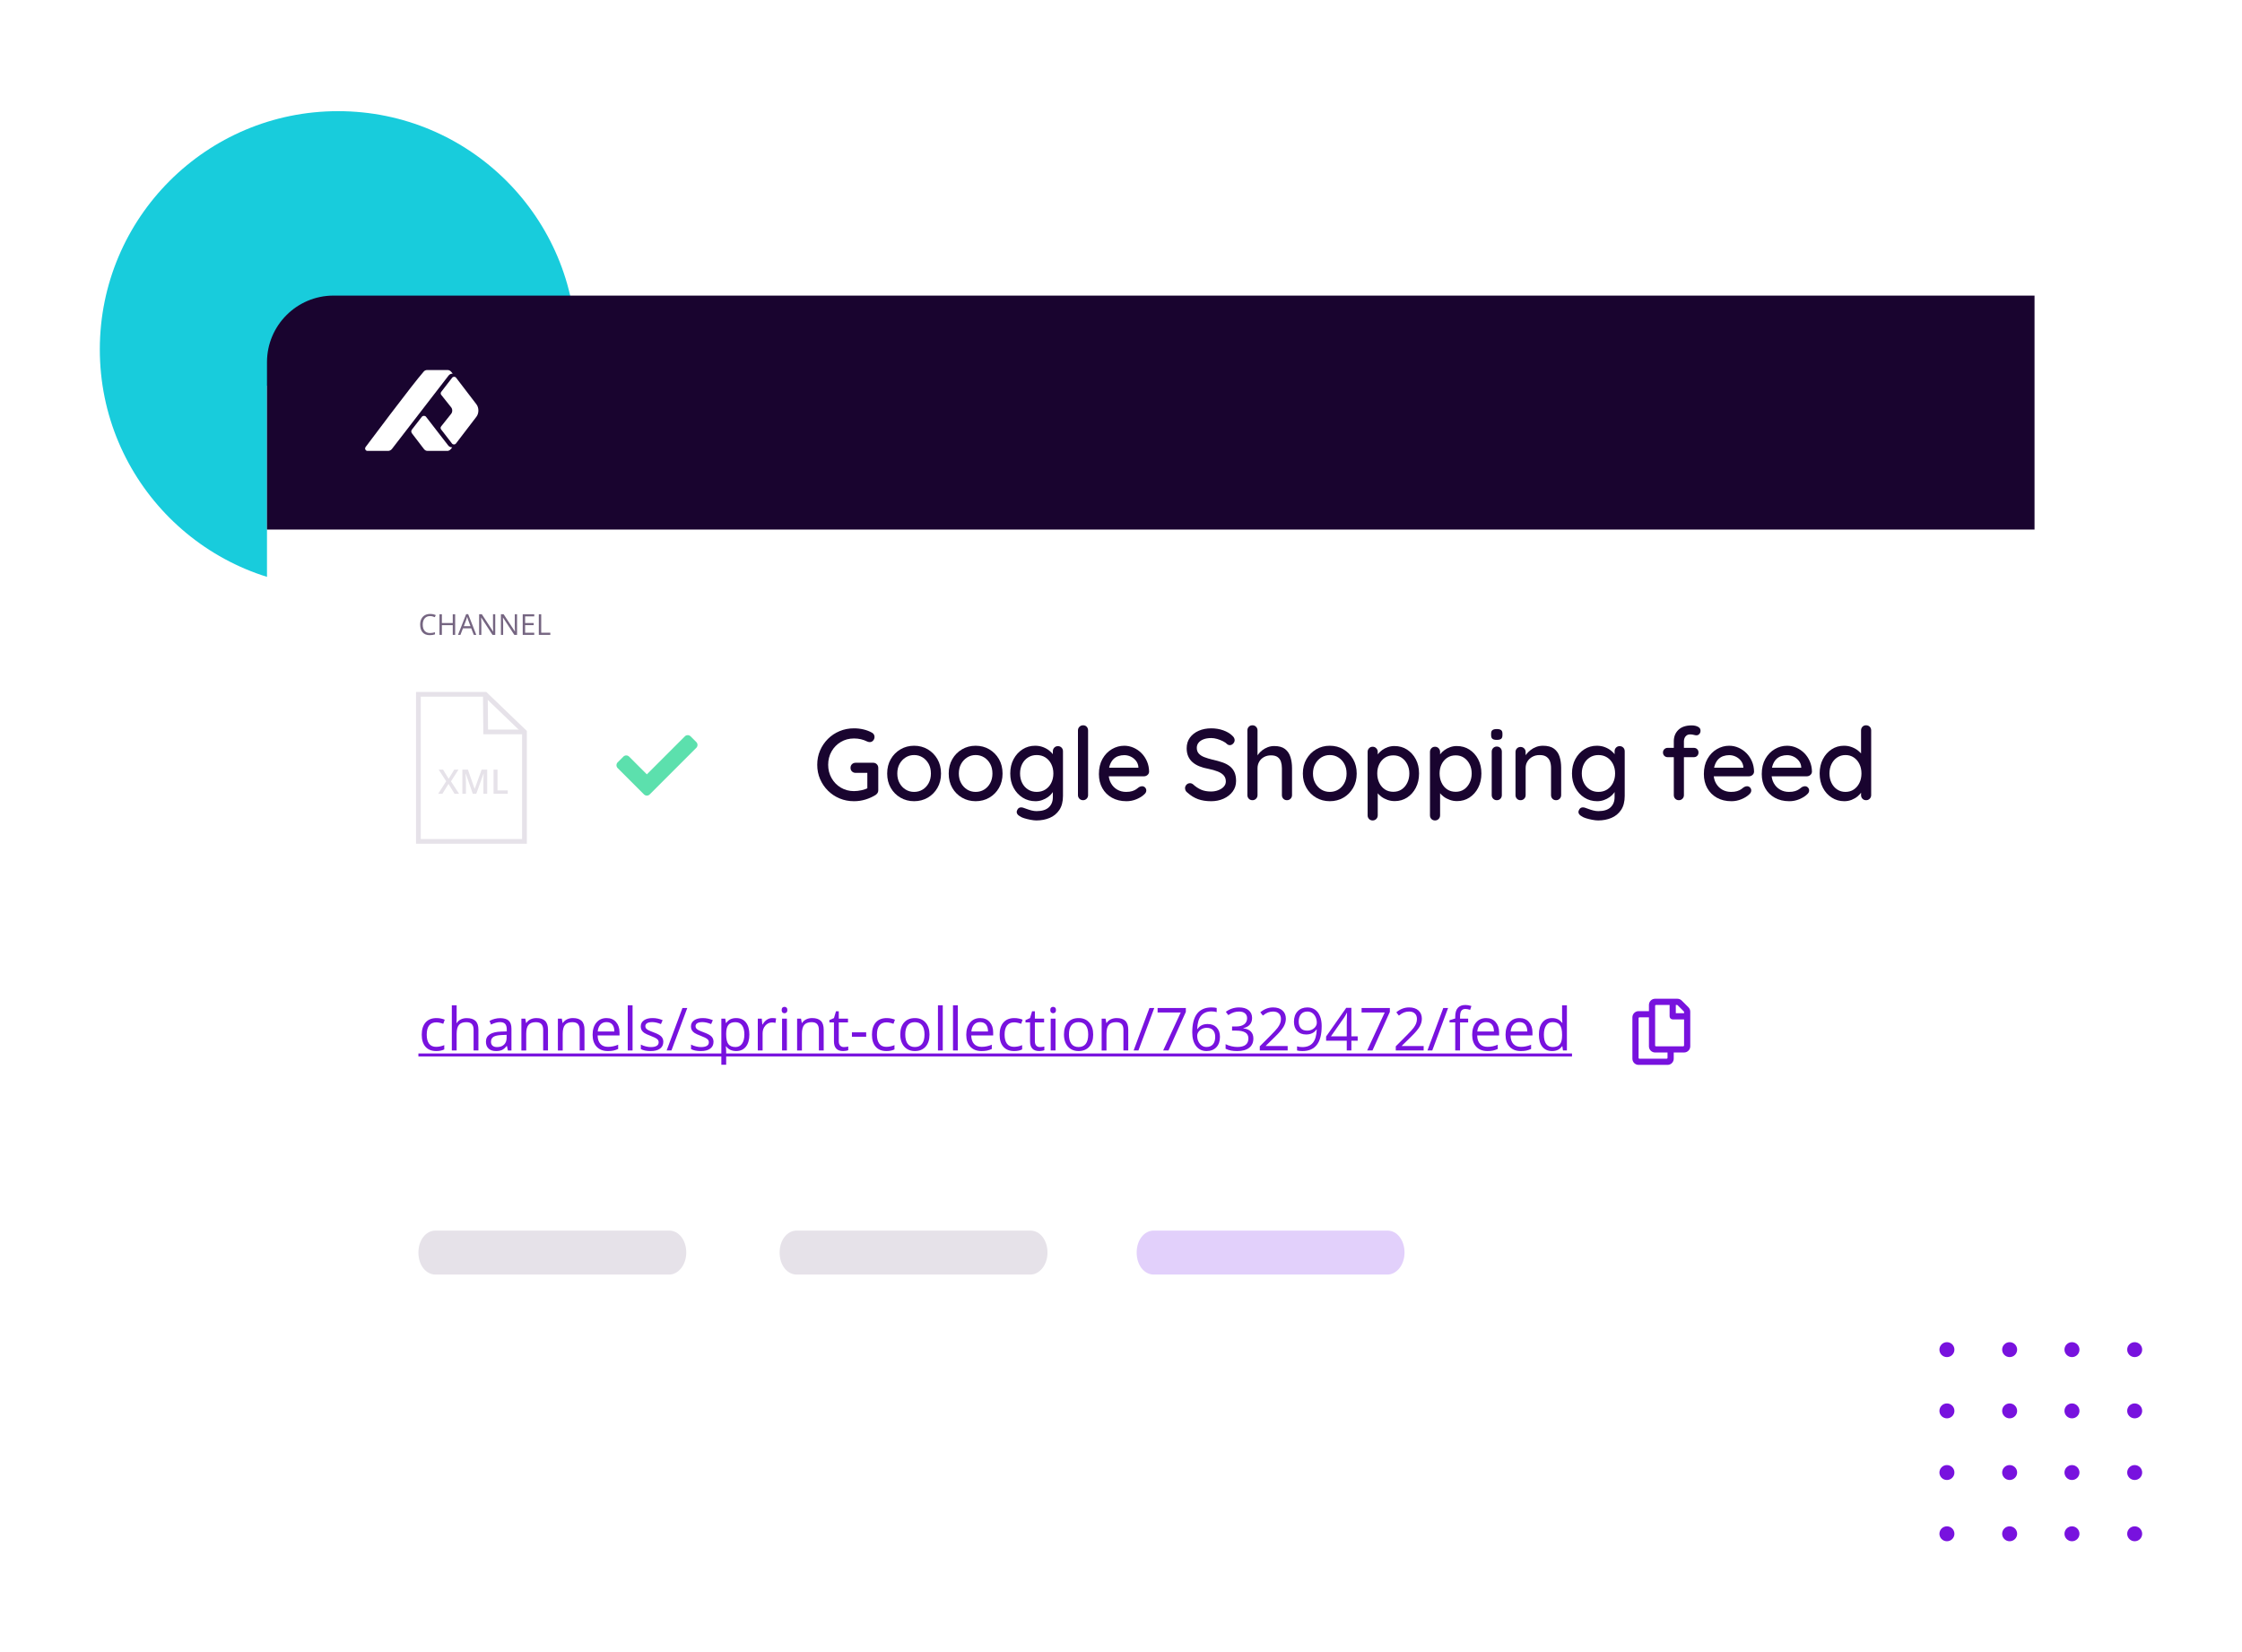 <svg xmlns="http://www.w3.org/2000/svg" xmlns:xlink="http://www.w3.org/1999/xlink" id="animation_step_1" viewBox="0 0 465.168 342.819"><defs><style>.cls-1,.cls-2{fill:none;}.cls-3{clip-path:url(#clippath);}.cls-4{fill:#e6e2e9;}.cls-5,.cls-6{fill:#fff;}.cls-7{fill:#e2d0fb;}.cls-8{fill:#19042f;}.cls-9{fill:#18ccdc;}.cls-10{fill:#7812de;}.cls-11{fill:#5ce0ad;}.cls-12{fill:#756581;}.cls-13{clip-path:url(#clippath-1);}.cls-6{filter:url(#drop-shadow-44);}.cls-2{stroke:#e6e2e9;stroke-miterlimit:10;stroke-width:.984px;}</style><filter id="drop-shadow-44" filterUnits="userSpaceOnUse"><feGaussianBlur stdDeviation="6"></feGaussianBlur></filter><clipPath id="clippath"><rect class="cls-1" x="75.753" y="76.772" width="23.501" height="16.776"></rect></clipPath><clipPath id="clippath-1"><rect class="cls-1" x="75.753" y="76.772" width="23.501" height="16.776"></rect></clipPath></defs><circle class="cls-9" cx="70.139" cy="72.49" r="49.428"></circle><rect class="cls-6" x="55.394" y="80.028" width="366.729" height="217.93"></rect><path class="cls-4" d="m213.776,264.432h-48.465c-2.014,0-3.554-1.978-3.554-4.564h0c0-2.587,1.54-4.564,3.554-4.564h48.465c2.014,0,3.554,1.978,3.554,4.564h0c.001,2.585-1.657,4.564-3.554,4.564Z"></path><path class="cls-7" d="m287.855,264.432h-48.465c-2.014,0-3.554-1.978-3.554-4.564h0c0-2.587,1.54-4.564,3.554-4.564h48.465c2.014,0,3.554,1.978,3.554,4.564h0c.001,2.585-1.657,4.564-3.554,4.564Z"></path><path class="cls-4" d="m138.83,264.432h-48.465c-2.014,0-3.554-1.978-3.554-4.564h0c0-2.587,1.54-4.564,3.554-4.564h48.465c2.014,0,3.554,1.978,3.554,4.564h0c0,2.585-1.659,4.564-3.554,4.564Z"></path><path class="cls-8" d="m69.213,61.324h352.91v48.547H55.394v-34.728c0-7.627,6.192-13.819,13.819-13.819Z"></path><path class="cls-8" d="m177.183,166.225c-1.064,0-2.059-.192-2.982-.577s-1.732-.924-2.426-1.617c-.692-.693-1.235-1.494-1.627-2.404-.393-.91-.588-1.897-.588-2.961s.195-2.051.588-2.961c.392-.91.935-1.712,1.627-2.405.693-.692,1.502-1.231,2.426-1.616.924-.386,1.918-.578,2.982-.578.686,0,1.351.077,1.995.231.644.154,1.225.378,1.742.672.182.098.315.228.399.389s.126.318.126.472c0,.295-.095.55-.283.767-.189.218-.424.326-.704.326-.098,0-.199-.014-.305-.042-.104-.028-.199-.063-.283-.105-.392-.195-.812-.347-1.26-.451-.448-.105-.924-.157-1.428-.157-1.009,0-1.919.241-2.73.724-.812.483-1.452,1.138-1.922,1.964-.469.826-.703,1.75-.703,2.772,0,1.008.234,1.929.703,2.761.47.833,1.11,1.491,1.922,1.975.812.482,1.722.725,2.73.725.489,0,1.008-.06,1.554-.179s1.008-.276,1.386-.473l-.168.567v-3.99l.336.294h-2.751c-.308,0-.563-.098-.767-.294s-.305-.448-.305-.756.102-.56.305-.756.459-.294.767-.294h3.633c.294,0,.543.102.746.304.202.203.305.459.305.767v4.662c0,.225-.057.413-.168.567-.112.154-.238.28-.379.378-.63.392-1.326.707-2.089.944-.764.238-1.564.357-2.404.357Z"></path><path class="cls-8" d="m195.242,160.491c0,1.121-.248,2.111-.745,2.972-.497.861-1.166,1.537-2.006,2.026-.84.49-1.785.735-2.835.735-1.036,0-1.978-.245-2.824-.735-.848-.489-1.52-1.165-2.016-2.026-.497-.86-.746-1.851-.746-2.972,0-1.134.249-2.131.746-2.992.496-.861,1.168-1.54,2.016-2.037.847-.496,1.788-.745,2.824-.745,1.05,0,1.995.249,2.835.745.84.497,1.509,1.176,2.006,2.037s.745,1.858.745,2.992Zm-2.1,0c0-.77-.154-1.438-.462-2.005-.309-.567-.725-1.015-1.25-1.344-.524-.329-1.116-.494-1.774-.494-.644,0-1.229.165-1.753.494-.525.329-.945.776-1.261,1.344-.314.566-.472,1.235-.472,2.005,0,.742.157,1.4.472,1.975.315.574.735,1.021,1.261,1.344.524.322,1.109.483,1.753.483.658,0,1.25-.161,1.774-.483.525-.322.941-.77,1.25-1.344.308-.574.462-1.232.462-1.975Z"></path><path class="cls-8" d="m208.01,160.491c0,1.121-.248,2.111-.745,2.972-.497.861-1.166,1.537-2.006,2.026-.84.49-1.785.735-2.835.735-1.036,0-1.978-.245-2.824-.735-.848-.489-1.52-1.165-2.016-2.026-.497-.86-.746-1.851-.746-2.972,0-1.134.249-2.131.746-2.992.496-.861,1.168-1.54,2.016-2.037.847-.496,1.788-.745,2.824-.745,1.05,0,1.995.249,2.835.745.84.497,1.509,1.176,2.006,2.037s.745,1.858.745,2.992Zm-2.1,0c0-.77-.154-1.438-.462-2.005-.309-.567-.725-1.015-1.25-1.344-.524-.329-1.116-.494-1.774-.494-.644,0-1.229.165-1.753.494-.525.329-.945.776-1.261,1.344-.314.566-.472,1.235-.472,2.005,0,.742.157,1.4.472,1.975.315.574.735,1.021,1.261,1.344.524.322,1.109.483,1.753.483.658,0,1.25-.161,1.774-.483.525-.322.941-.77,1.25-1.344.308-.574.462-1.232.462-1.975Z"></path><path class="cls-8" d="m214.771,154.717c.602,0,1.155.098,1.659.294s.941.444,1.312.745c.371.302.661.613.871.935.21.322.315.603.315.84l-.483.021v-1.68c0-.294.098-.547.294-.757s.448-.314.757-.314.56.102.756.305c.195.203.294.458.294.767v9.261c0,1.189-.252,2.159-.756,2.908-.505.749-1.173,1.299-2.006,1.648s-1.747.525-2.74.525c-.351,0-.764-.046-1.239-.137-.477-.091-.913-.199-1.312-.325s-.676-.252-.829-.378c-.322-.168-.536-.364-.641-.588-.105-.225-.102-.448.01-.673.126-.308.309-.497.547-.566.237-.07.511-.05.818.062.14.042.357.119.651.231.294.111.623.213.986.305.364.091.707.136,1.029.136,1.12,0,1.964-.259,2.53-.776.567-.519.851-1.226.851-2.121v-1.89l.252.146c-.042.294-.175.592-.398.893-.225.301-.512.577-.861.829s-.749.459-1.197.62c-.448.16-.917.241-1.406.241-.98,0-1.866-.248-2.657-.745s-1.417-1.177-1.879-2.037c-.462-.861-.693-1.852-.693-2.972s.231-2.11.693-2.972,1.081-1.54,1.858-2.037c.777-.496,1.648-.745,2.614-.745Zm.315,1.932c-.672,0-1.271.168-1.796.504-.524.336-.931.791-1.218,1.365s-.431,1.226-.431,1.953.144,1.379.431,1.953.693,1.029,1.218,1.365c.525.336,1.124.504,1.796.504.686,0,1.287-.165,1.806-.494.518-.328.924-.783,1.218-1.364s.441-1.235.441-1.964-.147-1.383-.441-1.964c-.294-.58-.7-1.035-1.218-1.364-.519-.329-1.12-.494-1.806-.494Z"></path><path class="cls-8" d="m225.755,164.943c0,.309-.102.564-.305.767-.203.203-.451.305-.745.305s-.543-.102-.746-.305c-.203-.202-.305-.458-.305-.767v-13.397c0-.308.105-.563.315-.767s.462-.305.756-.305c.308,0,.557.102.745.305.189.203.284.459.284.767v13.397Z"></path><path class="cls-8" d="m233.713,166.225c-1.147,0-2.152-.241-3.014-.725-.86-.482-1.525-1.147-1.994-1.995-.47-.847-.704-1.816-.704-2.908,0-1.231.249-2.285.746-3.16.496-.875,1.147-1.547,1.952-2.017.806-.469,1.656-.703,2.552-.703.672,0,1.319.137,1.942.409.623.273,1.173.651,1.648,1.134.477.483.854,1.051,1.135,1.701.279.651.427,1.362.44,2.132-.014.28-.126.511-.336.693-.21.182-.455.272-.735.272h-8.147l-.504-1.785h7.896l-.398.378v-.524c-.042-.49-.21-.921-.504-1.292-.294-.37-.655-.657-1.082-.86s-.879-.305-1.354-.305c-.42,0-.826.066-1.218.199-.393.133-.735.347-1.029.641s-.532.683-.714,1.165c-.182.483-.272,1.082-.272,1.796,0,.771.16,1.442.482,2.016.322.574.756,1.019,1.302,1.334.546.314,1.155.473,1.827.473.504,0,.924-.053,1.26-.158.337-.104.616-.234.841-.388.224-.154.42-.302.588-.441.224-.126.434-.189.63-.189.252,0,.462.088.63.263.168.176.252.382.252.62,0,.308-.154.588-.462.84-.378.364-.899.686-1.564.966s-1.362.42-2.09.42Z"></path><path class="cls-8" d="m251.269,166.225c-1.008,0-1.904-.14-2.688-.42-.784-.28-1.533-.742-2.247-1.386-.154-.112-.27-.249-.347-.41-.077-.16-.115-.325-.115-.493,0-.266.098-.504.294-.714.195-.21.44-.315.734-.315.225,0,.435.077.63.231.532.49,1.089.861,1.67,1.113s1.264.378,2.048.378c.56,0,1.074-.091,1.543-.273.469-.182.844-.427,1.124-.735.279-.308.42-.664.42-1.07,0-.504-.144-.921-.431-1.25-.287-.328-.7-.602-1.239-.818s-1.187-.402-1.942-.557c-.7-.126-1.326-.301-1.88-.525-.553-.224-1.025-.507-1.417-.851-.393-.343-.693-.752-.903-1.229-.21-.476-.314-1.028-.314-1.659,0-.854.224-1.588.672-2.204.447-.616,1.057-1.093,1.827-1.429.77-.336,1.638-.504,2.604-.504.882,0,1.708.137,2.479.409.77.273,1.393.641,1.869,1.103.336.295.504.609.504.945,0,.252-.103.486-.305.704-.203.217-.438.325-.704.325-.196,0-.364-.056-.504-.168-.224-.238-.524-.452-.902-.641-.378-.189-.781-.347-1.208-.473s-.837-.188-1.229-.188c-.63,0-1.169.087-1.617.262-.448.176-.791.413-1.028.714-.238.302-.357.655-.357,1.061,0,.477.137.868.409,1.177.273.308.654.557,1.145.745.49.189,1.051.36,1.681.515.77.168,1.459.356,2.068.567.608.21,1.123.479,1.543.808.421.329.742.739.967,1.229.224.49.336,1.1.336,1.827,0,.84-.238,1.575-.714,2.205-.477.63-1.103,1.12-1.88,1.47-.777.351-1.642.525-2.594.525Z"></path><path class="cls-8" d="m264.373,154.779c.966,0,1.715.207,2.247.62.531.413.906.97,1.123,1.669.217.7.326,1.471.326,2.311v5.564c0,.309-.103.564-.305.767s-.452.305-.746.305c-.308,0-.56-.102-.756-.305-.196-.202-.294-.458-.294-.767v-5.564c0-.49-.066-.938-.199-1.345-.134-.405-.364-.728-.693-.966-.329-.237-.787-.356-1.375-.356-.546,0-1.033.119-1.46.356-.427.238-.756.561-.987.966-.23.406-.346.854-.346,1.345v5.564c0,.309-.102.564-.305.767-.203.203-.451.305-.746.305-.308,0-.56-.102-.756-.305-.196-.202-.294-.458-.294-.767v-13.397c0-.308.098-.563.294-.767s.448-.305.756-.305c.295,0,.543.102.746.305s.305.459.305.767v5.732l-.378.21c.098-.308.262-.622.493-.944.23-.322.518-.616.861-.882.343-.267.725-.479,1.145-.641s.867-.242,1.344-.242Z"></path><path class="cls-8" d="m281.487,160.491c0,1.121-.248,2.111-.745,2.972-.497.861-1.166,1.537-2.006,2.026-.84.49-1.785.735-2.835.735-1.036,0-1.978-.245-2.824-.735-.848-.489-1.52-1.165-2.016-2.026-.497-.86-.746-1.851-.746-2.972,0-1.134.249-2.131.746-2.992.496-.861,1.168-1.54,2.016-2.037.847-.496,1.788-.745,2.824-.745,1.05,0,1.995.249,2.835.745.84.497,1.509,1.176,2.006,2.037s.745,1.858.745,2.992Zm-2.1,0c0-.77-.154-1.438-.462-2.005-.309-.567-.725-1.015-1.25-1.344-.524-.329-1.116-.494-1.774-.494-.644,0-1.229.165-1.753.494-.525.329-.945.776-1.261,1.344-.314.566-.472,1.235-.472,2.005,0,.742.157,1.4.472,1.975.315.574.735,1.021,1.261,1.344.524.322,1.109.483,1.753.483.658,0,1.25-.161,1.774-.483.525-.322.941-.77,1.25-1.344.308-.574.462-1.232.462-1.975Z"></path><path class="cls-8" d="m289.32,154.779c.979,0,1.852.245,2.614.735s1.368,1.158,1.816,2.006c.448.847.672,1.83.672,2.95s-.224,2.11-.672,2.972c-.448.86-1.05,1.536-1.806,2.026s-1.61.735-2.562.735c-.532,0-1.036-.084-1.512-.253-.476-.168-.896-.388-1.26-.661-.364-.272-.662-.563-.893-.871-.231-.308-.375-.595-.431-.861l.567-.273v5.859c0,.308-.102.563-.305.767s-.451.305-.746.305c-.308,0-.56-.102-.756-.305s-.294-.459-.294-.767v-13.146c0-.294.098-.547.294-.757s.448-.314.756-.314c.295,0,.543.104.746.314s.305.463.305.757v1.448l-.336-.188c.042-.266.175-.543.398-.83.224-.286.508-.556.851-.808.343-.253.735-.455,1.176-.609.441-.154.899-.231,1.376-.231Zm-.231,1.933c-.672,0-1.257.164-1.753.493-.497.329-.886.773-1.166,1.334-.28.56-.42,1.204-.42,1.932,0,.714.14,1.361.42,1.942s.669,1.036,1.166,1.365c.496.329,1.081.493,1.753.493.658,0,1.232-.164,1.723-.493.489-.329.878-.784,1.165-1.365s.431-1.229.431-1.942-.144-1.354-.431-1.922c-.287-.566-.676-1.015-1.165-1.344-.49-.329-1.064-.493-1.723-.493Z"></path><path class="cls-8" d="m302.257,154.779c.979,0,1.852.245,2.614.735s1.368,1.158,1.816,2.006c.448.847.672,1.83.672,2.95s-.224,2.11-.672,2.972c-.448.86-1.05,1.536-1.806,2.026s-1.61.735-2.562.735c-.532,0-1.036-.084-1.512-.253-.476-.168-.896-.388-1.26-.661-.364-.272-.662-.563-.893-.871-.231-.308-.375-.595-.431-.861l.567-.273v5.859c0,.308-.102.563-.305.767s-.451.305-.746.305c-.308,0-.56-.102-.756-.305s-.294-.459-.294-.767v-13.146c0-.294.098-.547.294-.757s.448-.314.756-.314c.295,0,.543.104.746.314s.305.463.305.757v1.448l-.336-.188c.042-.266.175-.543.398-.83.224-.286.508-.556.851-.808.343-.253.735-.455,1.176-.609.441-.154.899-.231,1.376-.231Zm-.231,1.933c-.672,0-1.257.164-1.753.493-.497.329-.886.773-1.166,1.334-.28.56-.42,1.204-.42,1.932,0,.714.14,1.361.42,1.942s.669,1.036,1.166,1.365c.496.329,1.081.493,1.753.493.658,0,1.232-.164,1.723-.493.489-.329.878-.784,1.165-1.365s.431-1.229.431-1.942-.144-1.354-.431-1.922c-.287-.566-.676-1.015-1.165-1.344-.49-.329-1.064-.493-1.723-.493Z"></path><path class="cls-8" d="m310.53,153.499c-.406,0-.7-.074-.882-.221-.183-.147-.273-.396-.273-.746v-.336c0-.35.098-.595.294-.734s.49-.21.882-.21c.421,0,.722.073.903.22.182.147.273.389.273.725v.336c0,.364-.095.616-.284.757-.188.14-.493.21-.913.21Zm1.071,11.444c0,.309-.099.564-.294.767-.196.203-.448.305-.757.305-.294,0-.542-.102-.745-.305-.203-.202-.305-.458-.305-.767v-8.987c0-.309.102-.563.305-.767s.451-.305.745-.305c.309,0,.561.102.757.305.195.203.294.458.294.767v8.987Z"></path><path class="cls-8" d="m320.127,154.717c.994,0,1.764.207,2.31.619.546.413.928.966,1.145,1.659s.326,1.467.326,2.32v5.628c0,.309-.103.564-.305.767s-.452.305-.746.305c-.308,0-.56-.102-.756-.305-.196-.202-.294-.458-.294-.767v-5.606c0-.504-.07-.956-.21-1.354-.14-.399-.382-.721-.725-.966s-.822-.368-1.438-.368c-.574,0-1.078.123-1.512.368-.435.245-.773.566-1.019.966-.245.398-.367.851-.367,1.354v5.606c0,.309-.102.564-.305.767-.203.203-.451.305-.746.305-.308,0-.56-.102-.756-.305-.196-.202-.294-.458-.294-.767v-8.903c0-.309.098-.563.294-.767s.448-.305.756-.305c.295,0,.543.102.746.305s.305.458.305.767v1.176l-.378.21c.098-.308.269-.62.514-.935.245-.315.543-.609.893-.882.351-.273.742-.49,1.177-.651.434-.16.896-.241,1.386-.241Z"></path><path class="cls-8" d="m331.32,154.717c.602,0,1.155.098,1.659.294s.941.444,1.312.745c.371.302.661.613.871.935.21.322.315.603.315.84l-.483.021v-1.68c0-.294.098-.547.294-.757s.448-.314.757-.314.56.102.756.305c.195.203.294.458.294.767v9.261c0,1.189-.252,2.159-.756,2.908-.505.749-1.173,1.299-2.006,1.648s-1.747.525-2.74.525c-.351,0-.764-.046-1.239-.137-.477-.091-.913-.199-1.312-.325s-.676-.252-.829-.378c-.322-.168-.536-.364-.641-.588-.105-.225-.102-.448.01-.673.126-.308.309-.497.547-.566.237-.07.511-.05.818.062.14.042.357.119.651.231.294.111.623.213.986.305.364.091.707.136,1.029.136,1.12,0,1.964-.259,2.53-.776.567-.519.851-1.226.851-2.121v-1.89l.252.146c-.042.294-.175.592-.398.893-.225.301-.512.577-.861.829s-.749.459-1.197.62c-.448.16-.917.241-1.406.241-.98,0-1.866-.248-2.657-.745s-1.417-1.177-1.879-2.037c-.462-.861-.693-1.852-.693-2.972s.231-2.11.693-2.972,1.081-1.54,1.858-2.037c.777-.496,1.648-.745,2.614-.745Zm.315,1.932c-.672,0-1.271.168-1.796.504-.524.336-.931.791-1.218,1.365s-.431,1.226-.431,1.953.144,1.379.431,1.953.693,1.029,1.218,1.365c.525.336,1.124.504,1.796.504.686,0,1.287-.165,1.806-.494.518-.328.924-.783,1.218-1.364s.441-1.235.441-1.964-.147-1.383-.441-1.964c-.294-.58-.7-1.035-1.218-1.364-.519-.329-1.12-.494-1.806-.494Z"></path><path class="cls-8" d="m351.438,155.157c.279,0,.511.092.692.273.183.182.273.413.273.693s-.091.511-.273.692c-.182.183-.413.273-.692.273h-5.439c-.266,0-.493-.091-.683-.273-.188-.182-.283-.412-.283-.692s.095-.512.283-.693c.189-.182.417-.273.683-.273h5.439Zm-.42-4.661c.266,0,.538.034.818.104s.515.186.704.347c.188.161.283.382.283.661s-.084.508-.252.683c-.168.176-.364.263-.588.263-.141,0-.329-.031-.567-.095-.238-.062-.476-.095-.714-.095-.322,0-.581.074-.776.221-.196.147-.337.329-.421.546-.084.218-.126.431-.126.641v11.172c0,.309-.102.564-.304.767s-.452.305-.746.305c-.308,0-.56-.102-.756-.305-.196-.202-.294-.458-.294-.767v-11.15c0-.967.318-1.757.955-2.373.638-.616,1.565-.924,2.783-.924Z"></path><path class="cls-8" d="m359.228,166.225c-1.147,0-2.152-.241-3.014-.725-.86-.482-1.525-1.147-1.994-1.995-.47-.847-.704-1.816-.704-2.908,0-1.231.249-2.285.746-3.16.496-.875,1.147-1.547,1.952-2.017.806-.469,1.656-.703,2.552-.703.672,0,1.319.137,1.942.409.623.273,1.173.651,1.648,1.134.477.483.854,1.051,1.135,1.701.279.651.427,1.362.44,2.132-.014.28-.126.511-.336.693-.21.182-.455.272-.735.272h-8.147l-.504-1.785h7.896l-.398.378v-.524c-.042-.49-.21-.921-.504-1.292-.294-.37-.655-.657-1.082-.86s-.879-.305-1.354-.305c-.42,0-.826.066-1.218.199-.393.133-.735.347-1.029.641s-.532.683-.714,1.165c-.182.483-.272,1.082-.272,1.796,0,.771.16,1.442.482,2.016.322.574.756,1.019,1.302,1.334.546.314,1.155.473,1.827.473.504,0,.924-.053,1.26-.158.337-.104.616-.234.841-.388.224-.154.42-.302.588-.441.224-.126.434-.189.63-.189.252,0,.462.088.63.263.168.176.252.382.252.62,0,.308-.154.588-.462.84-.378.364-.899.686-1.564.966s-1.362.42-2.09.42Z"></path><path class="cls-8" d="m371.24,166.225c-1.147,0-2.152-.241-3.014-.725-.86-.482-1.525-1.147-1.994-1.995-.47-.847-.704-1.816-.704-2.908,0-1.231.249-2.285.746-3.16.496-.875,1.147-1.547,1.952-2.017.806-.469,1.656-.703,2.552-.703.672,0,1.319.137,1.942.409.623.273,1.173.651,1.648,1.134.477.483.854,1.051,1.135,1.701.279.651.427,1.362.44,2.132-.014.28-.126.511-.336.693-.21.182-.455.272-.735.272h-8.147l-.504-1.785h7.896l-.398.378v-.524c-.042-.49-.21-.921-.504-1.292-.294-.37-.655-.657-1.082-.86s-.879-.305-1.354-.305c-.42,0-.826.066-1.218.199-.393.133-.735.347-1.029.641s-.532.683-.714,1.165c-.182.483-.272,1.082-.272,1.796,0,.771.16,1.442.482,2.016.322.574.756,1.019,1.302,1.334.546.314,1.155.473,1.827.473.504,0,.924-.053,1.26-.158.337-.104.616-.234.841-.388.224-.154.42-.302.588-.441.224-.126.434-.189.63-.189.252,0,.462.088.63.263.168.176.252.382.252.62,0,.308-.154.588-.462.84-.378.364-.899.686-1.564.966s-1.362.42-2.09.42Z"></path><path class="cls-8" d="m387.179,150.475c.295,0,.543.099.746.294.203.196.305.455.305.777v13.397c0,.309-.102.564-.305.767-.203.203-.451.305-.746.305-.308,0-.56-.102-.756-.305-.196-.202-.294-.458-.294-.767v-1.512l.42.021c0,.252-.102.535-.304.85-.203.315-.48.62-.83.914s-.763.535-1.239.725c-.476.188-.986.283-1.532.283-.952,0-1.816-.248-2.594-.745s-1.39-1.177-1.838-2.037c-.448-.861-.672-1.852-.672-2.972s.224-2.11.672-2.972,1.054-1.54,1.816-2.037c.764-.496,1.613-.745,2.552-.745.588,0,1.138.098,1.648.294s.956.448,1.334.756c.378.309.675.634.893.977.217.343.325.669.325.977l-.651.062v-6.236c0-.308.098-.563.294-.767s.448-.305.756-.305Zm-4.283,13.818c.657,0,1.235-.168,1.732-.504.496-.336.885-.791,1.165-1.365s.42-1.225.42-1.953-.14-1.379-.42-1.953-.669-1.029-1.165-1.365c-.497-.336-1.075-.504-1.732-.504-.645,0-1.219.168-1.723.504s-.896.791-1.176,1.365-.42,1.226-.42,1.953.14,1.379.42,1.953.672,1.029,1.176,1.365,1.078.504,1.723.504Z"></path><path class="cls-10" d="m90.51,218.06c-.956,0-1.696-.294-2.221-.882-.523-.589-.786-1.421-.786-2.497,0-1.104.267-1.958.799-2.561s1.29-.903,2.273-.903c.317,0,.635.034.952.103s.566.148.747.24l-.308.85c-.221-.088-.462-.161-.723-.22s-.492-.087-.692-.087c-1.342,0-2.013.855-2.013,2.565,0,.812.164,1.435.491,1.868s.812.65,1.455.65c.55,0,1.114-.118,1.692-.355v.886c-.441.229-.998.343-1.668.343Z"></path><path class="cls-10" d="m98.262,217.939v-4.271c0-.538-.122-.939-.367-1.204-.245-.266-.629-.397-1.15-.397-.695,0-1.202.188-1.521.565-.319.378-.479.996-.479,1.855v3.452h-1v-9.373h1v2.837c0,.342-.017.625-.049.85h.061c.196-.317.477-.567.841-.75.363-.183.777-.274,1.243-.274.808,0,1.413.192,1.816.575.404.384.605.993.605,1.828v4.308h-1Z"></path><path class="cls-10" d="m105.376,217.939l-.198-.939h-.049c-.329.413-.657.693-.984.84s-.736.22-1.226.22c-.655,0-1.168-.168-1.54-.506-.371-.337-.557-.817-.557-1.439,0-1.333,1.066-2.032,3.198-2.097l1.121-.036v-.409c0-.519-.111-.9-.335-1.147-.223-.247-.579-.371-1.069-.371-.55,0-1.172.169-1.867.506l-.307-.765c.325-.177.682-.315,1.069-.416.387-.1.775-.15,1.165-.15.787,0,1.371.175,1.75.524.38.35.569.909.569,1.681v4.506h-.741Zm-2.259-.705c.623,0,1.111-.17,1.467-.512s.533-.819.533-1.434v-.597l-1,.042c-.795.028-1.368.152-1.72.371s-.527.559-.527,1.021c0,.361.109.637.328.825.219.189.525.283.919.283Z"></path><path class="cls-10" d="m112.696,217.939v-4.271c0-.538-.122-.939-.367-1.204-.245-.266-.629-.397-1.15-.397-.691,0-1.197.187-1.519.56-.321.374-.481.99-.481,1.85v3.464h-1v-6.603h.812l.163.903h.048c.205-.325.492-.577.861-.756.37-.179.781-.268,1.235-.268.795,0,1.394.191,1.795.575s.603.997.603,1.84v4.308h-1Z"></path><path class="cls-10" d="m120.268,217.939v-4.271c0-.538-.122-.939-.367-1.204-.245-.266-.629-.397-1.15-.397-.691,0-1.197.187-1.519.56-.321.374-.481.99-.481,1.85v3.464h-1v-6.603h.812l.163.903h.048c.205-.325.492-.577.861-.756.37-.179.781-.268,1.235-.268.795,0,1.394.191,1.795.575s.603.997.603,1.84v4.308h-1Z"></path><path class="cls-10" d="m126.112,218.06c-.977,0-1.746-.297-2.311-.892-.564-.594-.847-1.419-.847-2.476,0-1.064.263-1.909.786-2.536.524-.626,1.229-.939,2.112-.939.827,0,1.481.271,1.964.816.481.544.723,1.262.723,2.153v.633h-4.549c.021.774.216,1.363.588,1.765.371.401.895.603,1.569.603.711,0,1.413-.148,2.108-.446v.892c-.354.153-.688.263-1.003.329-.315.065-.696.099-1.142.099Zm-.271-6.006c-.53,0-.953.173-1.268.519-.315.345-.501.823-.558,1.434h3.452c0-.631-.141-1.113-.422-1.449-.281-.335-.683-.503-1.205-.503Z"></path><path class="cls-10" d="m131.244,217.939h-1v-9.373h1v9.373Z"></path><path class="cls-10" d="m137.624,216.139c0,.614-.229,1.088-.687,1.421-.458.334-1.101.5-1.928.5-.876,0-1.559-.139-2.049-.415v-.928c.317.16.658.287,1.021.379.363.093.714.139,1.051.139.522,0,.924-.083,1.205-.25.281-.166.422-.42.422-.762,0-.257-.111-.477-.334-.66-.224-.183-.658-.398-1.305-.647-.614-.229-1.051-.429-1.311-.599-.259-.171-.451-.365-.578-.582-.126-.217-.189-.476-.189-.776,0-.539.219-.963.656-1.274s1.038-.467,1.802-.467c.711,0,1.405.145,2.084.434l-.355.813c-.662-.273-1.263-.41-1.801-.41-.475,0-.832.074-1.072.223-.241.149-.361.354-.361.615,0,.177.045.327.135.451.091.125.236.243.438.355.2.112.586.275,1.156.488.783.285,1.312.572,1.587.861.275.289.413.652.413,1.091Z"></path><path class="cls-10" d="m142.593,209.132l-3.283,8.808h-1l3.283-8.808h1Z"></path><path class="cls-10" d="m148.039,216.139c0,.614-.229,1.088-.687,1.421-.458.334-1.101.5-1.928.5-.876,0-1.559-.139-2.049-.415v-.928c.317.16.658.287,1.021.379.363.093.714.139,1.051.139.522,0,.924-.083,1.205-.25.281-.166.422-.42.422-.762,0-.257-.111-.477-.334-.66-.224-.183-.658-.398-1.305-.647-.614-.229-1.051-.429-1.311-.599-.259-.171-.451-.365-.578-.582-.126-.217-.189-.476-.189-.776,0-.539.219-.963.656-1.274s1.038-.467,1.802-.467c.711,0,1.405.145,2.084.434l-.355.813c-.662-.273-1.263-.41-1.801-.41-.475,0-.832.074-1.072.223-.241.149-.361.354-.361.615,0,.177.045.327.135.451.091.125.236.243.438.355.2.112.586.275,1.156.488.783.285,1.312.572,1.587.861.275.289.413.652.413,1.091Z"></path><path class="cls-10" d="m152.738,218.06c-.43,0-.822-.079-1.178-.237-.355-.159-.654-.403-.895-.732h-.072c.048.386.072.751.072,1.097v2.717h-1v-9.566h.812l.139.903h.049c.257-.361.556-.622.897-.782.341-.161.732-.241,1.175-.241.875,0,1.551.299,2.026.897.477.599.714,1.438.714,2.518s-.241,1.927-.726,2.527c-.483.601-1.155.9-2.015.9Zm-.145-5.993c-.675,0-1.163.187-1.464.56-.302.374-.456.968-.464,1.783v.223c0,.928.154,1.592.464,1.991.309.399.805.6,1.487.6.57,0,1.018-.231,1.341-.692.323-.462.484-1.099.484-1.91,0-.823-.161-1.455-.484-1.895s-.778-.659-1.364-.659Z"></path><path class="cls-10" d="m160.238,211.217c.293,0,.557.023.789.072l-.139.928c-.272-.061-.514-.091-.723-.091-.534,0-.991.217-1.37.65-.38.435-.569.975-.569,1.621v3.542h-1v-6.603h.825l.114,1.223h.048c.245-.43.54-.761.886-.993.346-.233.725-.35,1.139-.35Z"></path><path class="cls-10" d="m162.178,209.548c0-.229.057-.396.169-.503s.253-.159.422-.159c.16,0,.299.054.415.162.117.108.175.275.175.5s-.058.393-.175.503c-.116.11-.255.166-.415.166-.169,0-.31-.056-.422-.166s-.169-.278-.169-.503Zm1.085,8.392h-1v-6.603h1v6.603Z"></path><path class="cls-10" d="m169.9,217.939v-4.271c0-.538-.122-.939-.367-1.204-.245-.266-.629-.397-1.15-.397-.691,0-1.197.187-1.519.56-.321.374-.481.99-.481,1.85v3.464h-1v-6.603h.812l.163.903h.048c.205-.325.492-.577.861-.756.37-.179.781-.268,1.235-.268.795,0,1.394.191,1.795.575s.603.997.603,1.84v4.308h-1Z"></path><path class="cls-10" d="m175.087,217.234c.177,0,.348-.013.513-.039.164-.026.295-.053.392-.081v.765c-.108.053-.269.096-.479.13s-.4.051-.569.051c-1.276,0-1.915-.672-1.915-2.018v-3.928h-.946v-.482l.946-.415.422-1.41h.578v1.53h1.915v.777h-1.915v3.886c0,.397.094.702.283.915.188.213.447.319.776.319Z"></path><path class="cls-10" d="m176.756,215.09v-.915h2.958v.915h-2.958Z"></path><path class="cls-10" d="m183.919,218.06c-.956,0-1.696-.294-2.221-.882-.523-.589-.786-1.421-.786-2.497,0-1.104.267-1.958.799-2.561s1.29-.903,2.273-.903c.317,0,.635.034.952.103s.566.148.747.24l-.308.85c-.221-.088-.462-.161-.723-.22s-.492-.087-.692-.087c-1.342,0-2.013.855-2.013,2.565,0,.812.164,1.435.491,1.868s.812.65,1.455.65c.55,0,1.114-.118,1.692-.355v.886c-.441.229-.998.343-1.668.343Z"></path><path class="cls-10" d="m192.852,214.632c0,1.077-.271,1.917-.813,2.521-.542.604-1.291.906-2.246.906-.591,0-1.115-.139-1.572-.415-.458-.277-.812-.675-1.061-1.193-.249-.518-.374-1.124-.374-1.819,0-1.076.27-1.914.808-2.515s1.285-.9,2.241-.9c.924,0,1.657.307,2.201.922.545.614.816,1.445.816,2.493Zm-5.03,0c0,.844.169,1.486.507,1.928.337.442.833.663,1.487.663s1.151-.22,1.491-.66c.339-.439.509-1.083.509-1.931,0-.839-.17-1.477-.509-1.912-.34-.436-.841-.653-1.503-.653-.654,0-1.148.215-1.482.645-.333.43-.5,1.07-.5,1.921Z"></path><path class="cls-10" d="m195.605,217.939h-1v-9.373h1v9.373Z"></path><path class="cls-10" d="m198.727,217.939h-1v-9.373h1v9.373Z"></path><path class="cls-10" d="m203.636,218.06c-.977,0-1.746-.297-2.311-.892-.564-.594-.847-1.419-.847-2.476,0-1.064.263-1.909.786-2.536.524-.626,1.229-.939,2.112-.939.827,0,1.481.271,1.964.816.481.544.723,1.262.723,2.153v.633h-4.549c.021.774.216,1.363.588,1.765.371.401.895.603,1.569.603.711,0,1.413-.148,2.108-.446v.892c-.354.153-.688.263-1.003.329-.315.065-.696.099-1.142.099Zm-.271-6.006c-.53,0-.953.173-1.268.519-.315.345-.501.823-.558,1.434h3.452c0-.631-.141-1.113-.422-1.449-.281-.335-.683-.503-1.205-.503Z"></path><path class="cls-10" d="m210.407,218.06c-.956,0-1.696-.294-2.221-.882-.523-.589-.786-1.421-.786-2.497,0-1.104.267-1.958.799-2.561s1.29-.903,2.273-.903c.317,0,.635.034.952.103s.566.148.747.24l-.308.85c-.221-.088-.462-.161-.723-.22s-.492-.087-.692-.087c-1.342,0-2.013.855-2.013,2.565,0,.812.164,1.435.491,1.868s.812.65,1.455.65c.55,0,1.114-.118,1.692-.355v.886c-.441.229-.998.343-1.668.343Z"></path><path class="cls-10" d="m215.773,217.234c.177,0,.348-.013.513-.039.164-.026.295-.053.392-.081v.765c-.108.053-.269.096-.479.13s-.4.051-.569.051c-1.276,0-1.915-.672-1.915-2.018v-3.928h-.946v-.482l.946-.415.422-1.41h.578v1.53h1.915v.777h-1.915v3.886c0,.397.094.702.283.915.188.213.447.319.776.319Z"></path><path class="cls-10" d="m217.912,209.548c0-.229.057-.396.169-.503s.253-.159.422-.159c.16,0,.299.054.415.162.117.108.175.275.175.5s-.058.393-.175.503c-.116.11-.255.166-.415.166-.169,0-.31-.056-.422-.166s-.169-.278-.169-.503Zm1.085,8.392h-1v-6.603h1v6.603Z"></path><path class="cls-10" d="m226.815,214.632c0,1.077-.271,1.917-.813,2.521-.542.604-1.291.906-2.246.906-.591,0-1.115-.139-1.572-.415-.458-.277-.812-.675-1.061-1.193-.249-.518-.374-1.124-.374-1.819,0-1.076.27-1.914.808-2.515s1.285-.9,2.241-.9c.924,0,1.657.307,2.201.922.545.614.816,1.445.816,2.493Zm-5.03,0c0,.844.169,1.486.507,1.928.337.442.833.663,1.487.663s1.151-.22,1.491-.66c.339-.439.509-1.083.509-1.931,0-.839-.17-1.477-.509-1.912-.34-.436-.841-.653-1.503-.653-.654,0-1.148.215-1.482.645-.333.43-.5,1.07-.5,1.921Z"></path><path class="cls-10" d="m233.087,217.939v-4.271c0-.538-.122-.939-.367-1.204-.245-.266-.629-.397-1.15-.397-.691,0-1.197.187-1.519.56-.321.374-.481.99-.481,1.85v3.464h-1v-6.603h.812l.163.903h.048c.205-.325.492-.577.861-.756.37-.179.781-.268,1.235-.268.795,0,1.394.191,1.795.575s.603.997.603,1.84v4.308h-1Z"></path><path class="cls-10" d="m239.484,209.132l-3.283,8.808h-1l3.283-8.808h1Z"></path><path class="cls-10" d="m241.328,217.939l3.65-7.886h-4.801v-.922h5.861v.802l-3.603,8.006h-1.108Z"></path><path class="cls-10" d="m247.37,214.175c0-1.731.336-3.025,1.009-3.883s1.668-1.286,2.985-1.286c.453,0,.811.038,1.072.114v.861c-.31-.101-.663-.15-1.061-.15-.944,0-1.665.294-2.163.883-.498.588-.771,1.513-.819,2.773h.072c.442-.69,1.141-1.036,2.097-1.036.791,0,1.415.239,1.87.717.456.479.685,1.127.685,1.946,0,.916-.25,1.636-.75,2.159-.5.524-1.176.786-2.027.786-.912,0-1.635-.342-2.169-1.026s-.801-1.638-.801-2.858Zm2.958,3.036c.569,0,1.013-.18,1.328-.54.315-.359.473-.878.473-1.557,0-.582-.146-1.04-.439-1.374-.294-.333-.731-.5-1.313-.5-.361,0-.693.075-.994.224s-.541.354-.72.614-.269.532-.269.813c0,.413.081.799.241,1.156.161.357.389.641.684.85.296.209.632.313,1.01.313Z"></path><path class="cls-10" d="m259.78,211.204c0,.562-.158,1.022-.474,1.38-.314.357-.762.597-1.34.717v.048c.707.089,1.23.313,1.572.675.341.361.512.836.512,1.422,0,.84-.291,1.485-.873,1.937-.583.452-1.41.678-2.482.678-.466,0-.893-.035-1.28-.105-.387-.069-.764-.193-1.129-.37v-.952c.382.189.788.333,1.22.431.432.099.841.148,1.226.148,1.522,0,2.283-.597,2.283-1.789,0-1.068-.839-1.603-2.518-1.603h-.868v-.861h.88c.687,0,1.231-.152,1.633-.455.401-.304.603-.724.603-1.263,0-.43-.147-.767-.443-1.012-.295-.245-.695-.367-1.201-.367-.386,0-.749.052-1.091.156-.341.104-.73.298-1.169.578l-.506-.674c.361-.285.778-.51,1.25-.672.472-.163.969-.244,1.491-.244.855,0,1.52.195,1.994.587.474.392.711.929.711,1.611Z"></path><path class="cls-10" d="m267.165,217.939h-5.789v-.861l2.319-2.331c.707-.715,1.173-1.226,1.397-1.53.225-.306.394-.603.506-.892s.169-.601.169-.934c0-.47-.143-.843-.428-1.118-.285-.274-.681-.412-1.187-.412-.366,0-.712.061-1.039.181-.328.12-.692.339-1.094.656l-.53-.681c.812-.675,1.694-1.012,2.65-1.012.827,0,1.477.212,1.946.636s.704.993.704,1.707c0,.559-.156,1.111-.47,1.657-.312.546-.899,1.237-1.759,2.072l-1.928,1.886v.048h4.53v.928Z"></path><path class="cls-10" d="m274.22,212.892c0,3.445-1.333,5.168-4,5.168-.466,0-.835-.04-1.108-.12v-.861c.321.104.687.156,1.097.156.964,0,1.691-.298,2.184-.895.491-.596.76-1.511.804-2.744h-.072c-.221.334-.514.588-.879.763-.366.175-.777.262-1.235.262-.779,0-1.397-.232-1.855-.698-.458-.467-.687-1.117-.687-1.952,0-.916.256-1.639.768-2.169.513-.53,1.187-.795,2.021-.795.599,0,1.121.153,1.569.461.447.307.792.755,1.033,1.343.241.589.361,1.282.361,2.082Zm-2.964-3.03c-.574,0-1.019.185-1.331.554-.313.37-.47.884-.47,1.543,0,.578.145,1.032.434,1.364.289.331.729.497,1.319.497.365,0,.701-.074,1.009-.224.307-.148.549-.351.726-.608.177-.257.266-.525.266-.807,0-.422-.083-.812-.247-1.169-.165-.357-.395-.639-.69-.844-.295-.204-.633-.307-1.015-.307Z"></path><path class="cls-10" d="m281.689,215.915h-1.308v2.024h-.958v-2.024h-4.283v-.873l4.181-5.958h1.061v5.922h1.308v.909Zm-2.266-.909v-2.928c0-.574.021-1.223.061-1.946h-.048c-.193.386-.374.705-.543.958l-2.753,3.916h3.283Z"></path><path class="cls-10" d="m283.653,217.939l3.65-7.886h-4.801v-.922h5.861v.802l-3.603,8.006h-1.108Z"></path><path class="cls-10" d="m295.382,217.939h-5.789v-.861l2.319-2.331c.707-.715,1.173-1.226,1.397-1.53.225-.306.394-.603.506-.892s.169-.601.169-.934c0-.47-.143-.843-.428-1.118-.285-.274-.681-.412-1.187-.412-.366,0-.712.061-1.039.181-.328.12-.692.339-1.094.656l-.53-.681c.812-.675,1.694-1.012,2.65-1.012.827,0,1.477.212,1.946.636s.704.993.704,1.707c0,.559-.156,1.111-.47,1.657-.312.546-.899,1.237-1.759,2.072l-1.928,1.886v.048h4.53v.928Z"></path><path class="cls-10" d="m300.448,209.132l-3.283,8.808h-1l3.283-8.808h1Z"></path><path class="cls-10" d="m304.611,212.114h-1.681v5.825h-1v-5.825h-1.181v-.452l1.181-.361v-.367c0-1.623.709-2.434,2.126-2.434.35,0,.76.07,1.229.211l-.259.801c-.386-.124-.715-.187-.988-.187-.378,0-.656.125-.837.376-.182.251-.271.654-.271,1.208v.428h1.681v.777Z"></path><path class="cls-10" d="m308.605,218.06c-.977,0-1.746-.297-2.311-.892-.564-.594-.847-1.419-.847-2.476,0-1.064.263-1.909.786-2.536.524-.626,1.229-.939,2.112-.939.827,0,1.481.271,1.964.816.481.544.723,1.262.723,2.153v.633h-4.549c.021.774.216,1.363.588,1.765.371.401.895.603,1.569.603.711,0,1.413-.148,2.108-.446v.892c-.354.153-.688.263-1.003.329-.315.065-.696.099-1.142.099Zm-.271-6.006c-.53,0-.953.173-1.268.519-.315.345-.501.823-.558,1.434h3.452c0-.631-.141-1.113-.422-1.449-.281-.335-.683-.503-1.205-.503Z"></path><path class="cls-10" d="m315.527,218.06c-.977,0-1.746-.297-2.311-.892-.564-.594-.847-1.419-.847-2.476,0-1.064.263-1.909.786-2.536.524-.626,1.229-.939,2.112-.939.827,0,1.481.271,1.964.816.481.544.723,1.262.723,2.153v.633h-4.549c.021.774.216,1.363.588,1.765.371.401.895.603,1.569.603.711,0,1.413-.148,2.108-.446v.892c-.354.153-.688.263-1.003.329-.315.065-.696.099-1.142.099Zm-.271-6.006c-.53,0-.953.173-1.268.519-.315.345-.501.823-.558,1.434h3.452c0-.631-.141-1.113-.422-1.449-.281-.335-.683-.503-1.205-.503Z"></path><path class="cls-10" d="m324.153,217.054h-.055c-.462.671-1.152,1.006-2.072,1.006-.863,0-1.535-.295-2.015-.885-.48-.591-.721-1.43-.721-2.519s.241-1.934.724-2.536c.481-.603,1.152-.903,2.012-.903.896,0,1.582.325,2.061.976h.078l-.042-.476-.024-.464v-2.687h1v9.373h-.813l-.132-.886Zm-2,.169c.683,0,1.177-.186,1.484-.558.308-.371.461-.971.461-1.798v-.211c0-.936-.155-1.604-.467-2.003s-.809-.6-1.491-.6c-.586,0-1.035.229-1.347.684-.311.456-.467,1.1-.467,1.931,0,.844.155,1.48.464,1.91.31.43.764.645,1.362.645Z"></path><path class="cls-10" d="m86.81,219.175v-.615h239.349v.615H86.81Z"></path><path class="cls-11" d="m133.614,164.814l-5.464-5.464c-.328-.328-.328-.861,0-1.189l1.189-1.189c.328-.328.861-.328,1.189,0l3.681,3.681,7.885-7.885c.328-.328.86-.328,1.189,0l1.189,1.189c.328.328.328.861,0,1.189l-9.668,9.669c-.328.328-.86.328-1.189,0"></path><path class="cls-10" d="m350.318,208.977l-1.391-1.391c-.241-.241-.568-.377-.91-.377h-4.613c-.711,0-1.286.576-1.286,1.286v1.286h-2.144c-.711,0-1.286.576-1.286,1.286v8.577c0,.711.576,1.286,1.286,1.286h6.004c.711,0,1.286-.576,1.286-1.286v-1.286h2.144c.711,0,1.286-.576,1.286-1.286v-7.186c0-.341-.136-.668-.377-.91Zm-4.501,10.669h-5.682c-.089,0-.161-.072-.161-.161v-8.255c0-.089.072-.161.161-.161h1.983v6.004c0,.711.576,1.286,1.286,1.286h2.573v1.126c0,.089-.072.161-.161.161Zm3.431-2.573h-5.682c-.089,0-.161-.072-.161-.161v-8.255c0-.089.072-.161.161-.161h2.841v2.359c0,.355.288.643.643.643h2.359v5.414c0,.089-.072.161-.161.161Zm.161-6.861h-1.715v-1.715h.258c.043,0,.084.017.114.047l1.296,1.296c.03.03.047.071.047.114v.258Z"></path><polygon class="cls-2" points="100.701 144.049 86.81 144.049 86.81 174.561 108.816 174.561 108.816 151.853 100.701 144.049"></polygon><polyline class="cls-2" points="108.816 151.853 100.77 151.853 100.701 144.049"></polyline><path class="cls-4" d="m95.25,164.683h-.942l-1.254-2.05-1.265,2.05h-.878l1.662-2.598-1.556-2.413h.911l1.159,1.896,1.158-1.896h.885l-1.566,2.427,1.686,2.584Z"></path><path class="cls-4" d="m98.092,164.683l-1.454-4.185h-.027c.039.621.059,1.204.059,1.748v2.437h-.744v-5.011h1.155l1.392,3.986h.021l1.433-3.986h1.159v5.011h-.789v-2.479c0-.249.007-.573.02-.973.012-.4.023-.643.032-.727h-.027l-1.505,4.178h-.723Z"></path><path class="cls-4" d="m102.403,164.683v-5.011h.819v4.308h2.122v.703h-2.941Z"></path><path class="cls-12" d="m89.233,127.819c-.471,0-.843.157-1.114.47-.273.314-.409.743-.409,1.288,0,.561.131.994.394,1.3s.638.458,1.124.458c.299,0,.64-.054,1.022-.161v.437c-.297.111-.663.167-1.099.167-.631,0-1.118-.191-1.46-.574-.344-.383-.515-.927-.515-1.632,0-.441.082-.828.247-1.16s.403-.588.715-.768.679-.27,1.101-.27c.449,0,.842.082,1.178.246l-.211.428c-.324-.152-.648-.229-.973-.229Z"></path><path class="cls-12" d="m94.436,131.719h-.498v-2.016h-2.256v2.016h-.498v-4.283h.498v1.822h2.256v-1.822h.498v4.283Z"></path><path class="cls-12" d="m98.304,131.719l-.533-1.362h-1.717l-.527,1.362h-.504l1.693-4.301h.419l1.685,4.301h-.516Zm-.688-1.811l-.498-1.327c-.064-.168-.131-.374-.199-.618-.043.188-.104.394-.185.618l-.504,1.327h1.386Z"></path><path class="cls-12" d="m102.754,131.719h-.568l-2.341-3.595h-.023c.031.422.047.809.047,1.16v2.435h-.46v-4.283h.562l2.335,3.58h.023c-.004-.053-.013-.222-.026-.508s-.019-.491-.015-.614v-2.458h.466v4.283Z"></path><path class="cls-12" d="m107.277,131.719h-.568l-2.341-3.595h-.023c.031.422.047.809.047,1.16v2.435h-.46v-4.283h.562l2.335,3.58h.023c-.004-.053-.013-.222-.026-.508s-.019-.491-.015-.614v-2.458h.466v4.283Z"></path><path class="cls-12" d="m110.843,131.719h-2.388v-4.283h2.388v.442h-1.89v1.38h1.775v.439h-1.775v1.576h1.89v.445Z"></path><path class="cls-12" d="m111.792,131.719v-4.283h.498v3.832h1.89v.451h-2.388Z"></path><ellipse class="cls-10" cx="442.902" cy="318.21" rx="1.555" ry="1.548"></ellipse><ellipse class="cls-10" cx="429.89" cy="318.21" rx="1.555" ry="1.548"></ellipse><ellipse class="cls-10" cx="416.959" cy="318.21" rx="1.555" ry="1.548"></ellipse><ellipse class="cls-10" cx="403.946" cy="318.21" rx="1.555" ry="1.548"></ellipse><ellipse class="cls-10" cx="442.902" cy="305.502" rx="1.555" ry="1.548"></ellipse><ellipse class="cls-10" cx="429.89" cy="305.502" rx="1.555" ry="1.548"></ellipse><ellipse class="cls-10" cx="416.959" cy="305.502" rx="1.555" ry="1.548"></ellipse><ellipse class="cls-10" cx="403.946" cy="305.502" rx="1.555" ry="1.548"></ellipse><ellipse class="cls-10" cx="442.902" cy="292.713" rx="1.555" ry="1.548"></ellipse><ellipse class="cls-10" cx="429.89" cy="292.713" rx="1.555" ry="1.548"></ellipse><ellipse class="cls-10" cx="416.959" cy="292.713" rx="1.555" ry="1.548"></ellipse><ellipse class="cls-10" cx="403.946" cy="292.713" rx="1.555" ry="1.548"></ellipse><ellipse class="cls-10" cx="442.902" cy="280.005" rx="1.555" ry="1.548"></ellipse><ellipse class="cls-10" cx="429.89" cy="280.005" rx="1.555" ry="1.548"></ellipse><ellipse class="cls-10" cx="416.959" cy="280.005" rx="1.555" ry="1.548"></ellipse><ellipse class="cls-10" cx="403.946" cy="280.005" rx="1.555" ry="1.548"></ellipse><g id="symbol-negative"><g class="cls-3"><g class="cls-13"><path class="cls-5" d="m98.845,83.876l-4.214-5.508c-.206-.269-.616-.269-.822-.002l-2.27,2.939c-.14.182-.138.434.005.615l2.064,2.59c.295.37.295.97,0,1.34l-2.087,2.621c-.144.181-.146.433-.005.615l2.262,2.928c.206.267.616.267.822-.002l4.245-5.549c.545-.711.545-1.874,0-2.586"></path><path class="cls-5" d="m93.651,77.172s-.002-.001-.002-.002c-.222-.25-.47-.397-.736-.397h-4.323c-.114,0-.23.024-.34.072-.106.046-.214.108-.301.206-2.288,2.578-12.092,15.691-12.092,15.691-.183.237-.112.559.102.714t.001,0c.077.058.173.092.282.093h4.294c.127,0,.255-.029.375-.089.001.001.002,0,.003-.001.003-.001.006-.002.01-.004.108-.047.212-.118.305-.212.001-.001.003-.003.004-.004.038-.037.073-.078.107-.121l11.73-15.201c.207-.258.473-.388.74-.388h.12s-.204-.271-.28-.356"></path><path class="cls-5" d="m93.71,92.793c-.26,0-.52-.127-.72-.379l-1.596-2.058-2.934-3.799c-.019-.025-.046-.058-.064-.082-.214-.277-.662-.277-.881.005l-2.053,2.647c-.182.234-.185.526.038.817l2.451,3.204c.204.266.471.399.738.399,0,0,4.194,0,4.196,0,.05-.002.101-.013.15-.028.191-.052.373-.175.521-.368l.283-.359h-.128Z"></path></g></g></g></svg>